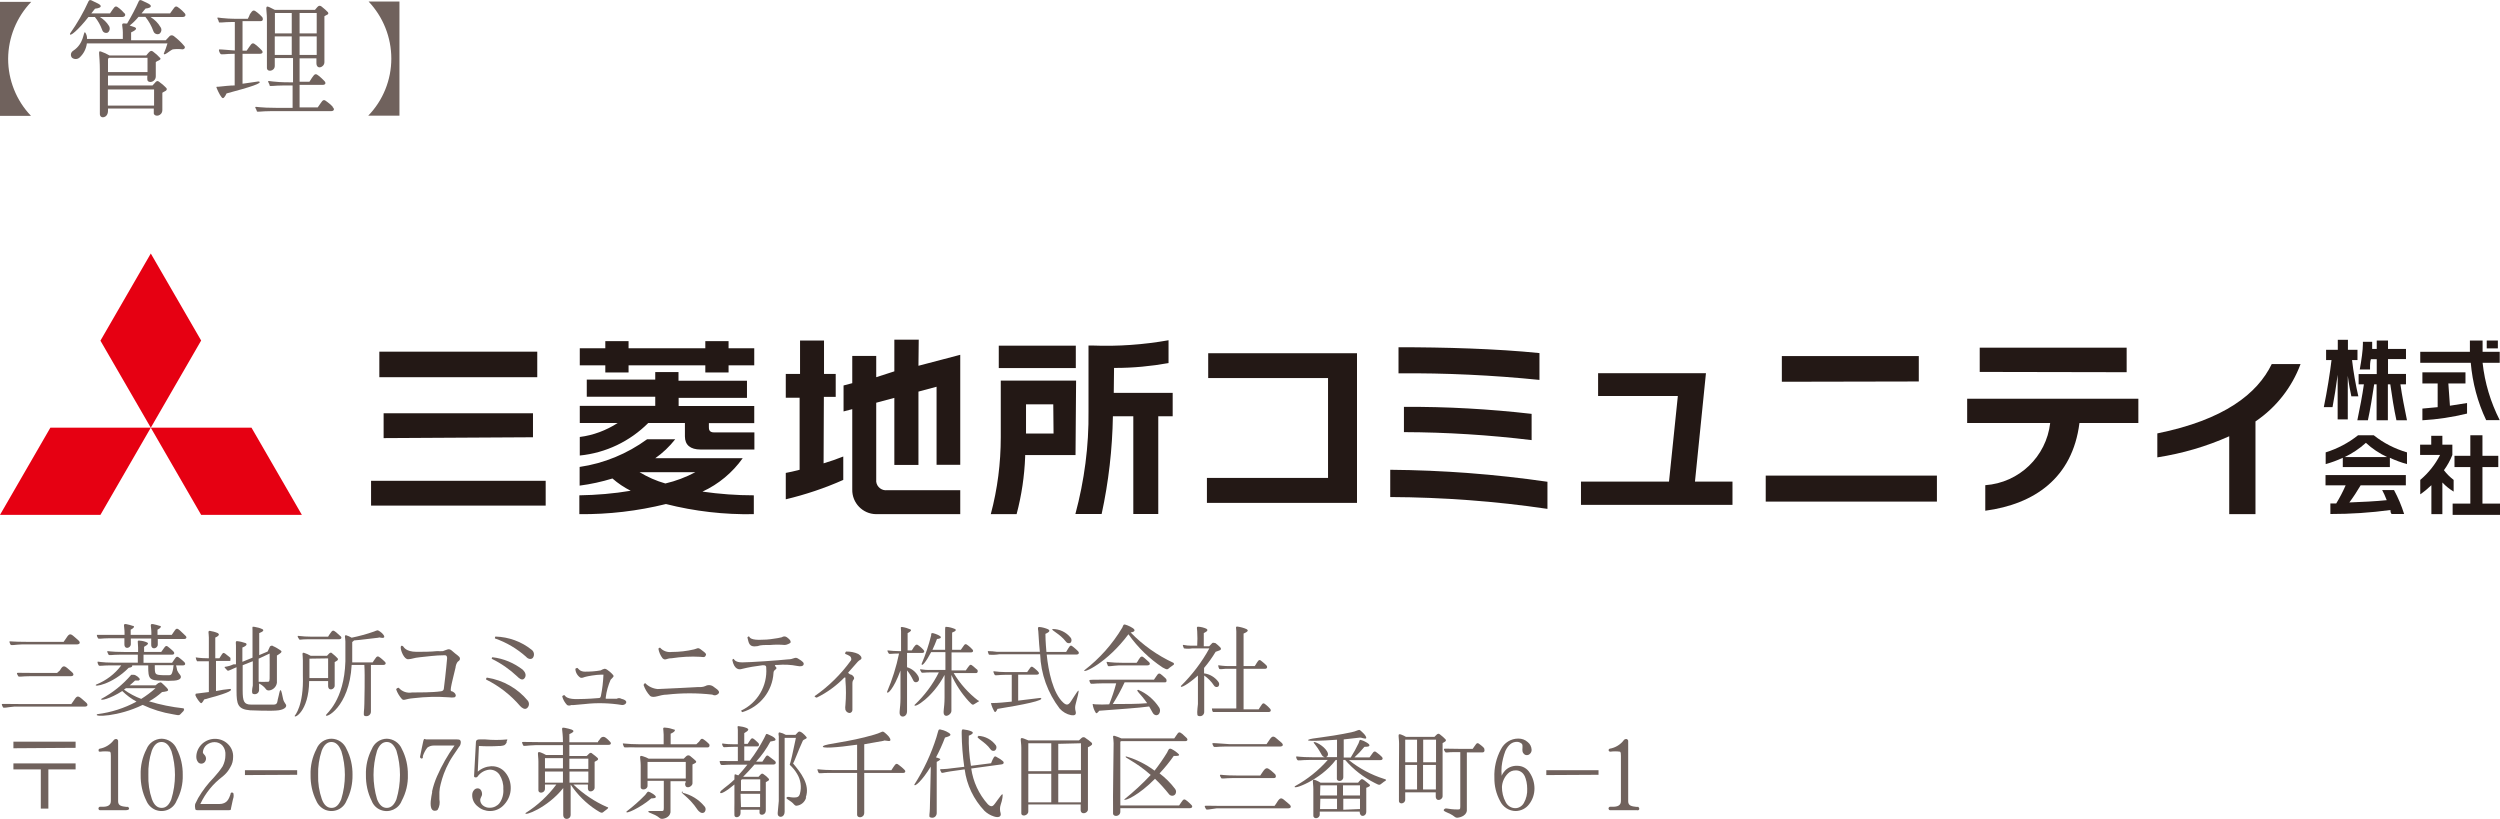 <?xml version="1.0" encoding="UTF-8"?><svg id="Layer_2" xmlns="http://www.w3.org/2000/svg" viewBox="0 0 175.24 57.4"><defs><style>.cls-1{fill:#e60012;}.cls-1,.cls-2,.cls-3{stroke-width:0px;}.cls-2{fill:#231815;}.cls-3{fill:#70625d;}</style></defs><g id="Layer_1-2"><path class="cls-3" d="M.57,4.12c0,1.49.57,2.92,1.6,4H0V.13h2.19C1.16,1.2.58,2.63.57,4.12Z"/><path class="cls-3" d="M8.59,1.19h-1.59c.26.16.48.37.64.63.09.15.06.35-.08.46-.15.07-.32,0-.38-.14,0-.01-.01-.03-.02-.05-.12-.33-.29-.63-.51-.9h-.45c-.7.9-1.36,1.46-1.29,1.16.5-.71.94-1.47,1.3-2.27.07-.11.15-.09.31,0s.58.23.54.37-.39.15-.4.16l-.26.33h1.31l.17-.25c.2-.3.25-.29.49-.1.12.09.22.2.32.31.15.1.1.28-.1.29ZM12.92.9c.14.13.09.28-.1.29h-2.27c.29.18.53.42.7.71.11.15.07.36-.08.47-.15.07-.33,0-.4-.14,0-.02-.01-.03-.02-.05-.13-.36-.32-.7-.56-1h-.48c-.18.22-.39.43-.62.61l.33.11c.15.06.23.16-.23.37v.55h2.43c.1-.1.19-.2.28-.3.08-.06.19-.06.27,0,.28.21.54.45.76.72.07.1,0,.21-.13.22-.23-.03-.46-.03-.69,0-.22.09-.61.48-.63.3.1-.24.19-.48.26-.72h-5.65c-.05.38-.23.74-.52,1-.15.13-.38.13-.53,0-.11-.14-.09-.35.06-.46.01-.01.03-.02.04-.03.76-.5.69-1.32.82-1.29.1.13.15.3.14.47h2.51v-.45c0-.51-.19-.69.19-.63h.11c.3-.51.58-1.03.82-1.57.06-.11.14-.09.31,0s.58.23.53.37-.37.14-.37.15-.2.23-.28.34h2c.06-.08.12-.16.18-.25.2-.3.25-.29.49-.1.12.09.23.2.33.31ZM10.92,4.35v1c0,.4-.51.52-.59.26-.01-.1-.01-.21,0-.31h-2.76v.69h3.12l.14-.15c.11-.14.19-.21.32-.11.19.13.36.28.52.45.1.18-.18.23-.29.32v1.21c0,.42-.52.52-.6.25v-.35h-3.21v.16c0,.52-.57.59-.57.22v-3c0-1.3-.16-1.44.07-1.38.21.07.42.17.61.28h2.57l.14-.17c.12-.13.19-.2.33-.11.19.14.36.29.52.47.08.13-.24.18-.31.27h0ZM7.56,5.05h2.78v-1h-2.67c-.06,0-.1.07-.1.12v.88ZM7.56,6.27v1.13h3.24v-1.13h-3.24Z"/><path class="cls-3" d="M16.45,5.99v-2.22c-.7,0-.93.09-1,0s-.12-.25-.1-.29.25,0,1.11.06v-2h-.12c-.71,0-1,.09-1,0s-.13-.26-.1-.3.3.08,1.5.08h.63c.06-.11.11-.22.15-.33.21-.32.27-.31.52-.11.25.2.29.28.34.32s.1.28-.1.28h-1.28v2.07h.29l.18-.26c.21-.32.26-.31.51-.11.12.1.23.21.34.32.15.14.1.27-.11.27h-1.21v2.1c.67-.09,1.12-.17,1.15-.16.29.11-.55.38-2.27.84,0,0-.15.34-.26.33s-.31-.42-.4-.63-.06-.16.09-.17c.4-.04.79-.09,1.14-.09ZM23.32,7.51c.15.13.1.28-.11.28h-4.21c-.72,0-1,.09-1,0s-.14-.25-.1-.29.3.06,1.5.06h1.11v-1.57h-.61c-.72,0-1,.09-1,0s-.13-.25-.1-.3.3.08,1.51.08h.23v-1.7h-1.28v.55c0,.39-.57.46-.55.12V1.33c0-.67-.18-1,.19-.82l.36.18h2.82s.07-.09.16-.19.19-.15.35,0c.14.11.28.23.4.36.1.17-.13.18-.25.28v3.22c0,.37-.57.56-.56.05v-.32h-1.18v1.64h.69c.07-.11.11-.16.18-.28.21-.31.26-.31.51-.11.12.1.23.21.34.32.16.15.1.29-.1.29h-1.62v1.58h1.27l.18-.26c.21-.32.26-.31.51-.11.13.09.25.2.36.32v.04ZM19.26,2.34h1.19V.91h-1.18v1.43ZM20.45,3.85v-1.3h-1.19v1.3h1.19ZM21,.91v1.43h1.2V.91h-1.2ZM22.2,3.85v-1.3h-1.2v1.3h1.2Z"/><path class="cls-3" d="M25.81,8.11c1.04-1.07,1.62-2.51,1.62-4,0-1.49-.57-2.92-1.59-4h2.16v8h-2.19Z"/><path class="cls-3" d="M.21,49.58s-.12-.21-.07-.23c.05-.02.23,0,1.16,0h3.7l.19-.27c.2-.32.28-.32.53-.11l.32.28c.15.14.11.28-.1.28H1c-.55.05-.74.12-.79.05ZM.74,45.19s-.11-.21-.07-.23.23.03,1.16.03h2.63l.19-.27c.2-.32.29-.32.53-.11l.32.28c.15.14.11.27-.1.28H1.54c-.54.02-.74.09-.8.02ZM4.74,46.85l.32.28c.15.14.1.27-.11.27h-2.88c-.55,0-.74.07-.79,0s-.12-.21-.08-.23.23,0,1.16,0h1.64c.07-.06.14-.12.2-.18.2-.35.29-.35.54-.14Z"/><path class="cls-3" d="M12.91,46.4c.12.12.08.24-.08.24h-.49c.03.11.06.23.08.35.05.11.11.21.19.3.15.17.08.39-.41.42-.27.02-.54.02-.81,0-.94,0-1-.13-1-1v-.07h-1.12c0,.07,0,.14-.25.17-1.16,1.18-2.5,1.38-2.29,1.18.7-.28,1.32-.74,1.77-1.35h-.79c-.55,0-.74.07-.79,0s-.1-.21-.08-.25.23.06,1.16.06h1.66v-.56h-1.26c-.56,0-.75.07-.79,0s-.11-.21-.09-.24.24.05,1.16.05h1v-.3c0-.42-.11-.54.14-.49.17.01.33.05.48.12.11.05.13.13-.2.31v.36h1.2l.15-.21c.17-.26.22-.26.41-.09.1.08.19.16.28.25.12.11.09.24-.08.24h-2v.57h2l.15-.22c.17-.26.21-.25.41-.09.1.08.2.16.29.25ZM13,44.56c.12.11.07.23-.09.23h-1.85v.39c0,.29-.47.41-.46,0v-.42h-1.43v.39c0,.29-.46.41-.45,0v-.41h-1.06c-.55,0-.74.07-.79,0-.05-.07-.08-.15-.08-.24h1.94s0-.1,0-.15c0-.47-.15-.65.13-.6.15.03.3.07.44.12.12,0,.17.11-.14.27v.36h1.45s0-.1,0-.15c0-.47-.15-.65.13-.6.15.03.3.07.45.12.11,0,.16.11-.15.27v.36h1l.15-.22c.16-.26.23-.26.42-.09l.39.37ZM12.91,49.79l-.27.28c-.1.1-.16.06-.51,0-.74-.12-1.45-.34-2.13-.66-1.69.83-3.52.87-3.18.65.96-.12,1.9-.42,2.75-.88-.37-.2-.7-.45-1-.74-.86.55-1.57.71-1.47.55.8-.43,1.51-1,2.1-1.69h.18c.13,0,.43.22.42.33-.02.03-.04.05-.07.07-.09,0-.17,0-.26,0-.12.12-.25.23-.38.34h1.81l.2-.16c.08,0,.13-.11.25,0s.22.2.35.34.1.19,0,.23c-.11.03-.23.05-.34.06-.28.25-.58.47-.91.65.79.24,1.59.4,2.41.49.04.03.08.08,0,.14h.04ZM9.9,48.99c.35-.22.69-.47,1-.75h-2.07l-.14.1c.37.27.78.49,1.21.65ZM12.17,46.63h-1.32c0,.68,0,.67.6.7h.39c.2,0,.22-.14.27-.33s.03-.26.06-.36h0Z"/><path class="cls-3" d="M13.7,48.75c0-.08,0-.13.06-.13l.88-.11v-2.16h-.83c-.05-.08-.08-.17-.09-.27,0,0,.35.06.79.06h.13v-1.44c0-.32-.09-.49.07-.48.19.03.38.08.56.16.1.06.14.17-.18.31v1.45h.29l.14-.22c.09-.15.14-.2.27-.1s.31.25.35.28,0,.22,0,.23h-1v2.11c.33-.07.66-.12,1-.15.25.12-.39.36-1.83.74,0,0-.13.26-.21.26s-.34-.38-.4-.54ZM16.54,46.57v-1.31c0-.13-.05-.33.07-.32.21.02.41.07.61.14.11.06.1.18-.23.31v1l.71-.29v-1.9c0-.29-.05-.28.14-.26.19.03.38.08.55.16.12.07.09.16-.22.28v1.54l.59-.25s.08-.16.13-.28c.02-.09.1-.14.19-.13.02,0,.04.01.06.03.19.08.37.19.54.31.15.1-.06.22-.27.35v1.91c-.04.29-.28.52-.57.54-.07,0-.13-.02-.18-.07-.13-.18-.3-.32-.5-.42v.45c0,.17-.13.3-.3.3-.05,0-.1-.01-.14-.03-.08-.06-.06-.26,0-.58v-1.7l-.71.28v1.76c0,.77.09,1,.59,1h1.59c.28,0,.25-.25.28-.36.1-.35.12-.63.19-.65s.12.35.19.64c.03.12.09.22.16.32.14.16,0,.38-.48.45s-1.95,0-2,0c-.86-.07-.95-.42-.95-1.36v-1.66l-.46.2c-.12.06-.17.06-.21,0s-.18-.17-.17-.21.21,0,.62-.19h.18ZM18.13,46.17v1.62c.21.01.41.01.62,0,.11,0,.14,0,.15-.23s0-1.71,0-1.75l-.77.36Z"/><path class="cls-3" d="M20.66,50.17s.64-.7.57-2.81v-1.06c0-.42-.09-.58.08-.54.16.05.32.12.47.21h1.14s.07-.08.14-.15.15-.12.25,0c.13.1.25.21.36.33.08.13-.1.19-.21.26v1.65c0,.28-.47.42-.46,0v-.32h-1.33c-.02,2.17-1.09,2.66-1.01,2.43ZM23.76,44.81h-2.19c-.55,0-.55.07-.6,0s-.14-.2-.09-.24c.33.04.67.06,1,.06h1.12c.04-.08.09-.15.14-.22.17-.26.22-.25.42-.09l.28.25c.16.11.09.24-.08.24ZM21.69,46.17h0v1.36h1.31v-1.38l-1.31.02ZM24.69,44.98v1.45h1.43l.15-.22c.16-.26.23-.23.41-.09.1.08.19.16.28.25.13.11.08.23-.08.24h-.88c0,.92,0,2.87,0,2.72v.53c.01.18-.12.33-.3.34-.06,0-.11,0-.16-.03-.09-.07,0-.38,0-.84,0-.1.05-2,0-2.72h-.89c-.16,3-1.89,3.79-1.8,3.51,0-.08,1.28-1,1.36-3.76v-1.4c0-.23-.1-.47.06-.43.13.04.26.1.38.17.53-.11,1.05-.25,1.56-.43.28-.11.24-.12.43,0s.39.38.25.43-.31-.06-.36,0c-.59.06-1.25.16-1.71.19-.03.03-.11.1-.11.1h-.02Z"/><path class="cls-3" d="M31.34,46.15c0-.08,0-.23-.18-.22-.64,0-1.29.1-1.73.14s-.54.13-.82.14-.51-.57-.52-.79.12-.16.17-.11.18.37.92.38c.49,0,.98,0,1.47-.05.13.01.27.01.4,0,.29-.09.41-.24.66,0s.52.36.53.51-.08.16-.17.25c-.08.12-.13.26-.14.4-.08.35-.28,1.12-.32,1.39s0,.26.08.27c.06.03.12.06.17.11.08.08.15.23,0,.31-.13.02-.25.02-.38,0-.83-.06-1.66-.04-2.49.06-.61.05-.65.19-.81.07-.18-.2-.32-.43-.41-.68,0-.06.11-.13.18-.12.23.27.58.39.93.33.44,0,1.47,0,2-.08,0,0,.21,0,.23-.18.14-1.08.23-2.13.23-2.13Z"/><path class="cls-3" d="M36.94,49.64c-.15.12-.34,0-.48-.15-.66-.77-1.48-1.41-2.39-1.86,0,0,0-.14.08-.13,1.12.18,2.13.75,2.85,1.62.12.16.1.39-.06.52ZM36.26,47.42c-.53-.5-1.13-.92-1.79-1.24,0,0,0-.11.05-.11.78.09,1.51.4,2.13.88.16.16.28.39.11.6s-.42-.05-.5-.13ZM36.88,46.04c-.64-.57-1.38-1.01-2.19-1.29,0,0,0-.13.05-.13.92.03,1.81.35,2.53.93.17.13.21.37.09.55-.12.16-.36.09-.48-.06Z"/><path class="cls-3" d="M43.88,49.29c-.06.09-.16.13-.27.13-.86-.14-1.74-.17-2.61-.07l-.78.07h-.18c-.09.05-.2.05-.29,0-.16-.17-.28-.37-.34-.6,0-.05.14-.13.18-.07s.18.29,1,.25c0,0,.6,0,1.39-.07.1,0,.11-.06.14-.14.1-.49.16-1,.18-1.5h-.15c-.39,0-1,.12-1.06.14-.08.02-.16.04-.23.07-.06.02-.12.02-.18,0-.21-.14-.34-.37-.35-.62,0,0,.11-.09.16-.05s.16.25.51.25c.37,0,.74-.02,1.11-.09.08-.05.17-.09.26-.11.05,0,.11,0,.25.11.09.06.18.14.26.22.09.09.13.14.13.19s-.18.21-.21.25c-.17.4-.29.81-.34,1.24v.09h.77c.1-.06.22-.06.32,0,.45.11.34.28.33.31Z"/><path class="cls-3" d="M49.93,48.69c-1.06-.12-2.12-.12-3.18,0-.53,0-.91.29-1.18.09-.21-.22-.36-.48-.46-.77,0,0,.08-.13.11-.13.23.24.55.39.88.42,1.66-.07,1.81-.09,2.83-.14.17.01.35,0,.51-.07.2-.11.44-.08.61.07.37.24.39.36.32.45-.11.13-.29.17-.44.08ZM49.09,46.04c-.67-.04-1.34,0-2,.1-.4,0-.44.19-.65,0-.15-.2-.25-.43-.29-.67,0,0,.08-.09.12-.07.2.23.51.34.81.3.53,0,1.06-.06,1.57-.18.22-.05.26-.16.47,0,.45.32.39.35.33.46s-.15.08-.36.06Z"/><path class="cls-3" d="M55.88,46.68c-.45-.09-.92-.11-1.38-.07-.18,0-.22,0-.15.1s.14.1,0,.23c-.08.05-.13.13-.13.22-.07,1.29-.95,2.39-2.19,2.76,0,0-.09-.08-.08-.11,1.15-.54,1.85-1.73,1.76-3,0-.09,0-.19-.25-.18-.49.06-.98.14-1.46.26-.17.06-.53.07-.67-.63,0,0,.06-.1.1-.07s.09.24.6.24,2.58-.14,3.19-.21c.41,0,.49-.19.7-.07.39.23.44.32.41.43s-.2.16-.45.1ZM55,45.21c-.33-.03-.67-.03-1,0-.42,0-.7,0-.89.08-.64.11-.62-.25-.72-.61,0,0,.06-.08.11-.07s0,.23.69.24c.36,0,.71-.02,1.06-.08.07,0,.5-.08.55-.1.11-.08.25-.08.36,0,.26.19.26.27.26.35s-.32.2-.42.19Z"/><path class="cls-3" d="M59.59,47.27c.11,0,.28.14.28.27s-.11.07-.12.36v1.87c0,.1-.08.19-.18.21-.14,0-.26-.09-.31-.22-.02-.11-.02-.23,0-.34.05-.58.05-1.15,0-1.73v-.19s-.06-.02-.08,0c-.56.57-1.21,1.05-1.93,1.4-.06,0-.19-.08-.14-.11.98-.68,1.84-1.53,2.54-2.5.03-.06.03-.12,0-.18,0-.1-.15-.17-.39-.27-.05,0,0-.17.07-.17.29,0,.57.05.83.17.22.14.24.26.22.33s-.14.09-.25.21l-.68.77c.03.05.07.09.14.12Z"/><path class="cls-3" d="M63.58,45.77v1c.34.1.62.33.79.64.08.16.07.32-.07.39-.1.05-.22.02-.27-.08,0-.01-.01-.03-.02-.04-.12-.25-.26-.48-.43-.69v2.88c0,.33-.32.45-.46.29s0-.44,0-1.22v-1.94c-.48,1.32-.95,1.73-.94,1.49.37-.86.65-1.76.84-2.68h0c-.56,0-.67.06-.72,0s-.12-.2-.08-.22c.25.03.51.05.76.05h.18v-1.38c0-.25-.07-.32.08-.31.2.03.4.09.58.17.1.06,0,.16-.2.26v1.21h.29c.05-.07.1-.14.14-.22.17-.23.21-.23.4-.08.1.08.19.16.27.25.11.11.08.22-.08.23h-1.06ZM68.58,49.18l-.21.13c-.2.13-.18.14-.48-.17-.49-.54-.9-1.16-1.2-1.83v2.53c0,.2-.33.44-.48.29s0-.45,0-1.23v-1.59c-.81,1.55-2.14,2.37-2.11,2.11.7-.66,1.28-1.43,1.71-2.29h-.51c-.55,0-.66.06-.71,0s-.12-.2-.09-.22c.25.04.51.06.77.05h1v-1.25h-1c-.34.65-.66,1.06-.67.83.28-.65.5-1.32.67-2,0-.12,0-.2.17-.15s.51.17.51.28-.27.12-.27.12c-.1.27-.21.53-.32.76h.89v-1.3c0-.3,0-.33.1-.31.2.01.4.07.59.15.11.06.07.15-.2.25v1.21h.61l.14-.2c.16-.25.2-.24.39-.09.09.07.18.15.26.24.12.11.08.22-.07.23h-1.37v1.26h1l.14-.2c.17-.24.2-.24.39-.08s.23.21.27.23.08.23-.08.24h-1.57c.45.75,1.03,1.4,1.72,1.93.05,0,.1.02.02.07h0Z"/><path class="cls-3" d="M69.32,45.89s-.1-.21-.07-.25c.21,0,.43.02.64.05h3c-.08-.75-.09-1.33-.11-1.46s-.07-.3.09-.28c.21.02.41.08.6.16.12.07.16.17-.19.32,0,.53.07,1.26.07,1.27h1.38l.14-.23c.16-.26.19-.27.39-.1.1.08.2.17.29.26.12.11.09.24-.08.25h-2.1c.12,1.16.43,2.71,1.17,3.38.23.21.36.12.46,0s.52-.84.59-.85-.09.55-.19.94c-.05.17-.05.35,0,.52.06.24-.08.3-.32.26-.31-.06-.59-.23-.8-.46-.84-1.1-1.32-2.43-1.37-3.81h-2.85c-.24.04-.49.05-.74.03ZM69.92,49.69s-.11.28-.2.21c-.12-.19-.21-.4-.26-.62h.11c.37,0,.86-.05,1.35-.1v-1.88h-.41c-.55,0-.74.08-.79,0s-.1-.21-.08-.25c.29.04.57.06.86.06h1.5l.14-.2c.15-.23.18-.22.37-.07.09.07.17.15.25.23.11.11.08.21-.08.22h-1.31v1.82l1.56-.19c.42.16-1.33.5-3.01.77ZM73.78,44.09c.49,0,.96.22,1.27.61.08.1.08.25,0,.35-.11.07-.26.04-.33-.07-.44-.58-1.08-.8-.94-.89Z"/><path class="cls-3" d="M79.25,44.33c.86.89,1.88,1.61,3,2.13,0,0,.1.08,0,.15l-.25.18c-.18.16-.18.17-.5,0-.94-.62-1.75-1.41-2.4-2.33-1.5,2.01-3.2,2.77-3.1,2.53,1.07-.82,1.98-1.84,2.67-3,.09-.24.11-.23.23-.2s.54.21.61.34-.12.19-.26.2ZM77.5,47.64h3.39l.15-.22c.16-.26.23-.26.42-.09s.25.22.28.26.08.24-.08.24h-2.83c-.24.52-.52,1.03-.83,1.52.82,0,1.82,0,2.41-.06-.47-.69-.84-.9-.63-.94.59.25,1.09.67,1.45,1.21.11.14.11.35,0,.49-.09.11-.32.15-.46-.14l-.22-.39c-.77.11-2.12.19-3.5.3,0,0-.16.23-.23.16-.12-.18-.2-.39-.23-.61,0-.05.12,0,.16,0,.33.02.67.02,1,0,.19-.48.36-.97.49-1.47h-1c-.56,0-.75.07-.8,0s-.1-.21-.07-.23.21-.03,1.13-.03ZM77.65,46.64s-.1-.21-.08-.24.23.06,1.17.06h.93c.06-.07.11-.15.15-.23.16-.26.23-.26.42-.09l.29.26c.12.11.08.23-.09.24h-2c-.54.03-.73.1-.79.03v-.03Z"/><path class="cls-3" d="M82.77,48.09c.79-.78,1.47-1.67,2-2.64h-1.2c-.19.03-.39.03-.58,0,0,0-.1-.21-.07-.24s.18.05.56.05h.44c.02-.33.02-.67,0-1,0-.16-.08-.35.07-.33.2.01.39.06.57.14.11.07.13.16-.18.31v.92h.38l.21-.22c.06-.06.16,0,.23,0,.12.09.23.19.33.29.13.15,0,.21-.1.24l-.22.08c-.24.4-.51.78-.81,1.13v.38c.4.05.76.27,1,.59.08.1.08.23,0,.33-.1.07-.24.04-.3-.06,0,0,0,0,0,0-.18-.28-.42-.52-.69-.71v2.53c.01.17-.11.31-.27.32-.06,0-.12,0-.17-.03-.08-.06-.05-.36,0-.82v-2c-.72.65-1.25.91-1.19.75ZM89,49.65c.13.12.09.26-.08.26h-3.9c-.05-.08-.07-.16-.07-.25h1.71v-2.78h-.75c-.13,0-.4.06-.45,0-.04-.08-.07-.16-.07-.25,0,0,.4.06.68.06h.59v-2.44c0-.2-.08-.35.08-.33.22.03.44.09.64.18.12.07.15.16-.21.31v2.28h.78c.05-.07.1-.14.14-.22.16-.26.21-.25.4-.08.09.07.18.15.26.23.12.11.08.26-.08.26h-1.5v2.84h1.06c.06-.09.08-.14.14-.22.16-.26.2-.24.39-.08.09.07.17.15.24.23Z"/><path class="cls-3" d="M.94,52.45v-.46h4.36v.43l-4.36.03ZM3.39,53.93v2.75h-.53v-2.75H.94v-.42h4.36v.42h-1.91Z"/><path class="cls-3" d="M8.84,56.79h-1.84c-.07,0-.09-.06-.1-.11,0-.06.04-.12.1-.13h.21c.31,0,.56-.08.56-.4v-3.16c0-.13,0-.27-.07-.3-.22-.03-.45-.03-.67,0-.07,0-.12,0-.12-.08-.01-.06.02-.12.08-.13.4-.07.76-.3,1-.62.06-.05.13-.07.2-.05.06.03.1.09.09.16v4.2c0,.33.27.35.58.39h.12s.08.08.07.14-.13.09-.21.09Z"/><path class="cls-3" d="M12.38,56.13c-.23.59-.89.87-1.48.64-.29-.12-.52-.35-.64-.64-.28-.56-.41-1.18-.4-1.81-.02-.63.12-1.25.41-1.81.17-.43.59-.72,1.06-.73.46.01.88.29,1.06.72.29.56.43,1.19.42,1.82.02.63-.13,1.25-.43,1.81ZM12,52.62c-.16-.41-.38-.61-.68-.61s-.52.2-.68.61c-.18.55-.26,1.12-.24,1.7-.02.58.06,1.15.25,1.7.15.41.38.61.68.61s.52-.2.68-.61c.34-1.11.34-2.29,0-3.4h0Z"/><path class="cls-3" d="M16.19,56.67c0,.07,0,.12-.13.12h-2.22c-.07,0-.16,0-.16-.14-.02-.1-.02-.19,0-.29l.21-.42c.31-.53.68-1.01,1.11-1.45.22-.24.43-.5.61-.78.12-.24.19-.5.19-.77.02-.24-.04-.47-.19-.66-.14-.17-.35-.26-.57-.26-.2,0-.39.07-.55.19-.16.13-.26.32-.27.52,0,0,0,.08.11.18.07.07.11.17.11.27,0,.09-.04.18-.1.25-.06.06-.14.1-.23.1-.1,0-.2-.05-.25-.14-.07-.1-.1-.22-.1-.34,0-.35.16-.68.42-.92.25-.22.56-.34.89-.34.33,0,.65.12.89.35.26.24.4.58.38.93,0,.25-.06.49-.19.7-.11.21-.25.4-.43.56l-.1.09c-.68.51-1.22,1.17-1.58,1.94h1.32c.58,0,.69-.4.79-.66,0-.05.02-.1.05-.14h.11s.08.06.06.11c.01.07.01.14,0,.21-.07.22-.14.65-.18.79Z"/><path class="cls-3" d="M17.17,54.33v-.34h3.66v.32l-3.66.02Z"/><path class="cls-3" d="M24.29,56.13c-.23.59-.89.87-1.48.64-.29-.12-.52-.35-.64-.64-.28-.56-.41-1.18-.4-1.81-.02-.63.12-1.25.41-1.81.17-.44.59-.73,1.06-.73.46.01.87.29,1.05.72.29.56.43,1.19.42,1.82.01.63-.13,1.25-.42,1.81ZM23.91,52.62c-.16-.41-.39-.61-.68-.61s-.52.2-.68.61c-.18.55-.27,1.12-.25,1.7-.02.58.07,1.15.26,1.7.15.41.38.61.68.61s.51-.2.68-.61c.34-1.11.34-2.29,0-3.4h0Z"/><path class="cls-3" d="M28.16,56.13c-.22.58-.88.87-1.46.65-.3-.11-.54-.35-.65-.65-.28-.56-.41-1.18-.4-1.81-.02-.63.12-1.25.41-1.81.17-.43.58-.72,1.05-.73.46.01.88.29,1.06.72.29.56.43,1.19.42,1.82.02.63-.13,1.25-.43,1.81ZM27.79,52.62c-.17-.41-.39-.61-.68-.61s-.52.2-.68.61c-.33,1.11-.33,2.29,0,3.4.16.41.39.61.68.61s.52-.2.68-.61c.33-1.11.33-2.29,0-3.4Z"/><path class="cls-3" d="M32.19,52.33s-.09.14-.18.27-.42.61-.52.81c-.15.27-.27.54-.38.83-.09.24-.16.48-.22.72-.05.18-.08.37-.09.56v.51c.05.25.01.51-.12.73-.05.05-.11.07-.18.07-.08.01-.16-.02-.21-.08-.21-.25-.05-.93,0-1.2v-.09c.08-.36.2-.72.35-1.06.33-.75.74-1.47,1.22-2.14h-1.46c-.16,0-.32.05-.45.15-.14.18-.24.38-.31.59v.11c-.02.05-.08.08-.13.05,0,0,0,0,0,0,0,0-.07-.05-.07-.1.05-.25.17-.86.23-1.11s.13-.12.19-.12h2.13c.18,0,.29,0,.31.18,0,.11-.03.23-.1.32Z"/><path class="cls-3" d="M35.35,56.39c-.25.29-.61.46-1,.46-.32,0-.62-.11-.86-.32-.25-.19-.4-.49-.39-.81,0-.12.04-.24.12-.33.06-.08.16-.13.26-.13.09,0,.17.04.22.11.06.08.09.19.09.29,0,.08-.03.15-.07.22-.03.06-.05.12-.06.18,0,.16.07.3.19.4.14.11.31.17.49.16.26,0,.51-.12.67-.32.21-.29.3-.65.27-1,.02-.35-.08-.7-.27-1-.16-.23-.42-.36-.7-.35-.32.03-.61.19-.81.45-.03.07-.11.11-.19.09-.05,0-.09-.05-.08-.1,0,0,0,0,0,0,0-.09.12-2.2.13-2.37s.13-.19.28-.19h.36c.52.05,1.04.05,1.56,0h0s0,.07-.05.15v.08c-.13.18-.12.19-.42.23h-.09c-.48.03-.95.03-1.43,0l-.08,1.8c.26-.23.59-.36.93-.38.38-.02.76.14,1,.44.26.31.39.71.38,1.11,0,.42-.17.82-.45,1.13Z"/><path class="cls-3" d="M36.68,52.26s-.11-.21-.08-.24.22,0,1.25,0h1.61c0-1-.2-1.05.14-1,.16.03.32.07.47.12.12.06.27.13-.16.32v.57h2c0-.09.09-.12.14-.22s.22-.25.42-.09c.1.08.2.16.28.26.12.11.08.23-.09.23h-2.75v.78h1.21c.05-.04.1-.08.14-.13.1-.11.17-.13.3,0,.12.08.23.18.34.28.09.14-.1.18-.22.26v1.81c0,.28-.5.42-.47,0v-.22h-1.02c.69.66,1.49,1.2,2.36,1.58.11,0,.1.08,0,.15l-.21.16c-.15.14-.19.12-.55-.11-.71-.46-1.32-1.07-1.79-1.78h0v2.12c0,.37-.53.41-.52,0v-1.87c-1.12,1.41-2.8,2-2.64,1.75.84-.53,1.57-1.21,2.16-2h-.8v.3c0,.31-.46.37-.46.1v-2c0-.53-.15-.77.18-.64.12.05.24.1.35.17h1.19v-.69h-1.89c-.66.02-.84.09-.89.03ZM38.2,53.86h1.26v-.72h-1.26v.72ZM38.2,54.86h1.26v-.78h-1.26v.78ZM39.91,53.18v.72h1.33v-.72h-1.33ZM41.24,54.86v-.78h-1.32v.78h1.32Z"/><path class="cls-3" d="M43.74,52.36s-.1-.21-.08-.25c.39.04.78.06,1.17.06h1.69v-.67c0-.42-.14-.54.16-.49.18.01.37.06.54.12.13,0,.16.14-.21.3v.74h1.8l.19-.18c.17-.26.21-.25.42-.09s.23.22.28.25.07.23-.09.24h-5c-.61-.03-.82.04-.87-.03ZM45.62,55.99c-.69.6-1.85,1.15-1.7.89.46-.35.9-.74,1.31-1.16.12-.14.14-.23.22-.23s.57.27.52.39-.35.05-.35.11ZM48.07,54.76h-1.07v1.94c0,.08,0,.16,0,.24-.06.39-.51.46-.59.46-.06,0-.13-.02-.17-.06-.41-.35-.94-.37-.76-.49h.84c.17,0,.21,0,.21-.21v-1.91h-1.14v.35c0,.3-.49.35-.48.09v-1.52c0-.53-.17-.76.18-.63.13.04.26.09.38.16h2.46l.16-.16c.08-.09.21-.1.3-.02,0,0,.02.02.02.02.13.1.25.21.37.32.09.13-.12.17-.24.25v1.31c0,.28-.56.47-.51,0,.03-.03.04-.09.04-.19v.05ZM48.07,54.57v-1.16h-2.68v1.16h2.68ZM47.85,55.57c.59.14,1.13.47,1.52.94.12.12.12.31,0,.43-.19.14-.39-.07-.46-.16-.66-1-1.34-1.23-1.06-1.3v.09Z"/><path class="cls-3" d="M54.31,53.33c.12.11.08.25-.09.26h-1.33c-.27.31-.54.6-.8.86h1.08l.11-.12c.08-.09.14-.14.23-.07.14.09.27.2.38.33.08.13-.13.17-.21.24v1.98c0,.32-.38.39-.44.19,0-.08,0-.16,0-.24h-1.33v.23c0,.33-.42.38-.43.16s0-.73,0-.84v-1.32c-.57.48-1,.72-1,.56s.41-.34,1-.91c0-.32,0-.39.07-.36l.2.07c.21-.22.42-.48.64-.75h-1.1c-.48,0-.71.06-.76,0s-.1-.23-.08-.25.39,0,.8,0h.47v-1h-.3c-.51,0-.67.06-.72,0s-.11-.21-.07-.23.18.05.79.05h.3v-1c0-.18-.07-.28.06-.27.2.02.39.06.58.14.13.07.16.15-.19.35v.75h.24s.08-.12.13-.2c.15-.24.2-.23.38-.08s.21.21.25.24.07.21-.08.22h-.92v1h.39c.38-.49.71-1.02,1-1.57.15-.27.1-.36.29-.27.4.16.61.34.47.43-.1.03-.21.05-.32.07-.27.51-.61.98-1,1.41h.44c.06-.08.09-.13.14-.21.17-.27.19-.28.39-.11l.34.26ZM52,54.63l-.06.07v.75h1.35v-.82h-1.29ZM51.94,56.57h1.34v-.93h-1.37l.03.93ZM56.51,55.9c-.09.32-.36.55-.68.58-.06,0-.12-.03-.16-.08-.24-.3-.63-.4-.53-.5s.22,0,.46,0,.4,0,.47-.26c.13-.47.06-.98-.2-1.4-.31-.52-.55-.61-.51-.66s.24-.92.43-1.86h-.79v5.17c0,.35-.28.43-.41.32s-.07-.21,0-1.06v-4.52c0-.05-.07-.31.06-.29.15.03.3.09.43.17h.68l.18-.19c.07-.06.12-.05.22,0s.42.35.39.41-.24.12-.27.18c-.36.78-.59,1.47-.69,1.6.52.63,1.22,1.48.89,2.39h.03Z"/><path class="cls-3" d="M57.38,54.17s-.1-.21-.08-.24.23.05,1.16.05h1.62v-1.78c-1.46.21-2.58.28-2.38.1s1.74-.26,3.57-.8c.18-.05.37-.12.54-.2.1-.05.15,0,.36.19s.3.39.21.44-.4-.07-.45,0l-1.35.24v1.82h1.9c.06-.08.09-.14.15-.23.17-.26.22-.28.44-.09.11.08.21.17.31.27.13.11.09.24-.08.24h-2.72v2.79c0,.38-.49.41-.5.14v-2.93h-1.91c-.56-.01-.74.06-.79-.01Z"/><path class="cls-3" d="M65.66,53.4v3.59c0,.18-.13.33-.31.33-.06,0-.12-.01-.17-.04-.08-.05,0-.27,0-.62,0,0,0-.15.06-2.68v-.24c-.61,1-1.14,1.45-1.15,1.26.66-1.03,1.18-2.15,1.55-3.32.16-.49.09-.62.37-.52.1,0,.56.19.61.32s-.38.21-.38.22c-.18.48-.39.94-.63,1.39.1.02.19.06.28.1.11.05-.21.21-.23.21ZM70.21,53.58l-2.13.29c.13.92.53,1.79,1.15,2.49.21.21.33.17.43.07s.54-.77.6-.76,0,.42-.12.75c-.06.19-.06.39,0,.58.07.29-.21.32-.47.23-.25-.08-.47-.21-.66-.39-.76-.8-1.25-1.82-1.39-2.91l-1,.14c-.48.07-.59.15-.63.08s-.11-.19-.09-.22.33,0,.84-.08l.85-.1c-.11-.78-.17-1.56-.18-2.34,0-.2,0-.3.12-.28.2.02.39.06.57.14.13.06.16.16-.19.3-.02.71.03,1.41.15,2.11l1.41-.18.1-.24c.14-.28.16-.29.37-.15.12.06.23.13.33.22.13.09.11.23-.06.25ZM68.57,51.58c.49.02.95.27,1.24.67.07.12.04.26-.06.35-.11.07-.26.03-.33-.09,0,0,0,0,0,0-.36-.52-1.09-.82-.85-.89v-.04Z"/><path class="cls-3" d="M76.52,52.06c.09.13,0,.19-.26.32v4.36c0,.28-.53.42-.51,0v-.35h-3.67v.49c0,.3-.51.41-.49.1v-4.57c0-.53-.17-.77.18-.64l.32.13h3.54l.17-.16c.07-.08.2-.09.28-.02,0,0,.01.01.02.02.15.1.29.2.42.32ZM72.08,54.06h1.61v-1.96h-1.61v1.96ZM72.08,56.24h1.61v-2h-1.61v2ZM74.18,52.14v1.85h1.59v-1.89l-1.59.04ZM75.77,56.24v-2h-1.59v2h1.59Z"/><path class="cls-3" d="M78.06,52.09c0-.4-.12-.55.07-.51.16.05.32.11.48.18h3.7c.05-.08.1-.15.15-.22.16-.26.22-.25.42-.09l.28.26c.12.11.09.24-.07.24h-4.49s-.07,0-.07.07v4.44h4.12l.15-.22c.17-.26.22-.25.42-.09.1.08.19.17.28.26.12.11.08.23-.09.24h-4.88v.24c0,.36-.49.39-.51.14,0-.17,0-.35,0-.52-.02-.16.04-4.04.04-4.42ZM82.28,52.98c-.3.43-.64.85-1,1.23.41.31.78.68,1.09,1.09.09.11.09.28,0,.39-.11.12-.29.12-.41,0,0,0,0,0,0,0-.31-.39-.64-.76-1-1.1-1.11,1.13-2.11,1.59-2.16,1.45.66-.53,1.28-1.1,1.86-1.72-1.13-1-1.92-1.22-1.73-1.3.72.21,1.4.55,2,1,.32-.41.61-.83.88-1.27.09-.17.11-.33.3-.25.19.09.37.22.52.37.09.12-.13.12-.34.12h0Z"/><path class="cls-3" d="M84.54,56.72s-.13-.2-.08-.23.23,0,1.16,0h3.72c.07-.09.13-.18.19-.28.2-.31.29-.31.53-.1l.33.28c.15.14.11.27-.1.27h-5c-.51.06-.7.13-.75.06ZM85.07,52.33s-.12-.2-.08-.23.23,0,1.17.06h2.62l.19-.28c.2-.31.3-.31.53-.1l.33.28c.15.14.11.26-.1.27h-3.87c-.55,0-.73.07-.79,0ZM89.07,53.99c.17.15.28.24.32.29s.11.26-.1.26h-2.9c-.55,0-.74.07-.79,0s-.12-.21-.07-.23.23.05,1.16.05h1.65l.18-.27c.21-.3.3-.3.54-.1h.01Z"/><path class="cls-3" d="M97.1,54.74c-.07.04-.14.09-.21.15-.19.14-.17.18-.51,0-.8-.4-1.51-.95-2.09-1.62h-.13v1.2c0,.33-.44.35-.45.12v-1.32h-.08c-1.08,1.44-3.12,2.16-2.86,1.84.87-.48,1.65-1.1,2.3-1.84h-1.33c-.55,0-.74.07-.8,0s-.1-.21-.08-.24.24.05,1.17.05h.83c-.1-.03-.19-.1-.23-.2-.41-.75-.61-.81-.53-.86s.67.24.91.63c.14.22.07.36-.05.42h.76v-1.22c-1.1.08-2.25.13-2,0s1.12-.13,3-.52c.15-.03.31-.08.45-.14.15-.07.17,0,.35.16s.3.36.23.41-.35-.07-.41-.06l-1.15.13v1.27h.49c.2-.32.39-.66.55-1,.1-.2,0-.31.32-.18,0,0,.49.21.44.34s-.33.06-.36.1c-.21.26-.44.5-.69.73h1.06l.15-.21c.17-.26.22-.25.41-.09.1.07.19.15.28.24.13.12.09.25-.08.25h-2.21c.73.58,1.56,1.03,2.45,1.31.17.04.2.09.1.15ZM96,54.99c.11.11-.11.19-.23.23v1.7c0,.29-.43.43-.46,0v-.03h-2.8v.2c0,.3-.44.36-.45.09v-1.86c0-.52-.15-.76.17-.63.11.05.23.1.33.17h2.64c.04-.06.09-.11.14-.16.09-.1.13-.13.3,0l.36.29ZM92.53,55.76h1.19v-.71h-1.17l-.02.71ZM92.53,56.71h1.19v-.72h-1.17l-.02.72ZM94.14,55.05v.71h1.19v-.71h-1.19ZM95.33,56.71v-.72h-1.17v.77l1.17-.05Z"/><path class="cls-3" d="M98.07,52.14c0-.53-.15-.77.17-.64.11.04.21.09.31.15h2l.15-.15c.07-.07.15-.11.26,0,.13.1.26.21.37.33.09.13-.11.19-.21.26v3.72c0,.28-.49.42-.48,0v-.27h-2.14v.51c0,.3-.44.36-.44.09s0-3.71.01-4ZM98.5,51.85v1.58h.83v-1.58h-.83ZM98.5,55.34h.83v-1.72h-.83v1.72ZM99.76,51.85v1.58h.9v-1.58h-.9ZM100.65,55.34v-1.72h-.9v1.72h.9ZM103.9,52.74h-1.08v3.83c0,.09,0,.17,0,.26-.06.42-.61.49-.69.49-.06,0-.12-.03-.17-.07-.37-.31-.87-.35-.74-.51s.24,0,.94,0c.17,0,.2,0,.2-.22v-3.8h-.45c-.43,0-.55.06-.6,0s-.13-.2-.08-.23.16,0,1,0h1l.14-.2c.16-.25.21-.24.39-.09.1.07.19.15.27.24.06.18.03.3-.13.3Z"/><path class="cls-3" d="M107.18,56.38c-.22.29-.56.46-.93.47-.47,0-.9-.28-1.1-.7-.27-.5-.41-1.06-.4-1.63-.03-.7.13-1.39.46-2,.23-.46.7-.75,1.22-.75.24,0,.48.08.66.25.17.13.26.33.27.54,0,.1-.03.19-.1.26-.06.07-.15.12-.25.11-.07,0-.14-.03-.18-.08-.06-.05-.1-.12-.11-.2-.01-.08-.01-.15,0-.23,0-.05,0-.1,0-.15,0-.08-.04-.15-.11-.18-.08-.06-.18-.09-.28-.09-.34,0-.6.2-.81.64-.13.35-.22.71-.26,1.08-.02.22-.02.44,0,.66.11-.27.32-.49.59-.61.17-.07.34-.1.52-.09.35,0,.68.19.86.49.22.33.33.71.33,1.1,0,.4-.13.79-.38,1.11ZM106.86,54.38c-.11-.24-.36-.39-.62-.38-.2,0-.4.07-.54.22-.25.25-.4.58-.42.94,0,.37.08.73.26,1.06.13.26.39.43.68.43.25,0,.48-.15.6-.37.17-.3.25-.65.23-1,0-.32-.06-.63-.19-.92v.02Z"/><path class="cls-3" d="M108.39,54.33v-.34h3.66v.32l-3.66.02Z"/><path class="cls-3" d="M114.74,56.79h-1.89c-.06,0-.09-.06-.1-.11,0-.06.04-.12.1-.13h.21c.31,0,.56-.08.56-.4v-3.16c0-.13,0-.27-.07-.3-.22-.03-.45-.03-.67,0-.05,0-.11-.03-.12-.08-.01-.06.02-.12.08-.13.4-.07.76-.29,1-.62.06-.05.13-.07.2-.05.06.03.1.09.09.16v4.2c0,.33.27.35.58.39h.13s.07.08.07.14c-.01.07-.07.11-.14.1-.01,0-.02,0-.03-.01Z"/><path class="cls-2" d="M171.99,33.64c-.26-.2-.49-.43-.68-.68.24-.33.44-.69.59-1.07v-.72h-.7v-.62h-.78v.62h-.78v.72h1.4c-.34.67-.82,1.27-1.39,1.75v1.01c.28-.19.54-.41.78-.64v2.03h.77v-2.22c.23.25.5.46.79.64v-.82Z"/><path class="cls-2" d="M163.02,34.02h1.4c-.19.44-.41.86-.66,1.27h-.41v.74c1.41,0,2.82-.09,4.21-.28,0,.08,0,.18.08.28h.88c-.18-.58-.42-1.14-.71-1.68h-.83c.1.19.22.44.32.71-.78.08-1.78.13-2.62.16.29-.39.55-.79.79-1.2h3.17v-.72h-5.63v.72Z"/><path class="cls-2" d="M166.39,30.51h-1.1c-.68.54-1.44.94-2.27,1.2v.82c.41-.11.81-.26,1.2-.44v.65h3.3v-.65c.39.18.79.33,1.2.44v-.82c-.85-.25-1.64-.65-2.33-1.2ZM164.35,32.04c.54-.26,1.04-.59,1.49-1,.44.41.94.74,1.49,1h-2.98Z"/><polygon class="cls-2" points="174.01 35.3 174.01 32.74 175.12 32.74 175.12 31.95 174.01 31.95 174.01 30.51 173.16 30.51 173.16 31.95 172.05 31.95 172.05 32.74 173.16 32.74 173.16 35.3 171.92 35.3 171.92 36.09 175.24 36.09 175.24 35.3 174.01 35.3"/><path class="cls-2" d="M168.65,26.93v-.72h-1.26v-1.04h1.26v-.71h-1.26v-.59h-.79v.59h-.32v-.5h-.65c0,.05,0,.1,0,.16,0,.42-.1,1.12-.22,1.78h.72v-.24s0-.3.06-.48h.41v1.04h-1.27v.72h.37c-.11.79-.29,1.7-.46,2.52h.74c.17-.77.32-1.73.44-2.52h.17v2.52h.79v-2.52h.17c.11.79.26,1.75.43,2.52h.74c-.17-.82-.35-1.73-.46-2.52h.37Z"/><path class="cls-2" d="M164.88,25.24h.37v-.72h-.67v-.7h-.71v.7h-.82v.72h.38c-.1.88-.31,2.18-.54,3.3h.61c.11-.55.26-1.5.36-2.27v3.13h.71v-3.06c.07.56.18,1.12.25,1.44h.49c-.17-.72-.36-1.78-.44-2.54Z"/><rect class="cls-2" x="174.31" y="23.87" width=".78" height=".55"/><path class="cls-2" d="M171.62,26.88h1.2v-.78h-3.02v.78h1.07v1.66l-1.07.1v.82c1.06-.06,2.1-.22,3.13-.47v-.74l-1.2.19-.11-1.55Z"/><path class="cls-2" d="M175.22,25.43v-.77h-1.2v-.79h-.89v.79h-3.48v.77h3.54c.12,1.39.48,2.76,1.08,4.02h.95c-.64-1.26-1.05-2.62-1.2-4.02h1.2Z"/><polygon class="cls-1" points="3.53 29.98 10.57 29.98 7.04 36.09 0 36.09 3.53 29.98"/><polygon class="cls-1" points="10.57 29.98 17.63 29.98 21.16 36.09 14.1 36.09 10.57 29.98"/><polygon class="cls-1" points="10.57 17.77 14.1 23.87 10.57 29.98 7.04 23.88 10.57 17.77"/><path class="cls-2" d="M52.07,32.12h-6.14c.53-.37,1-.82,1.4-1.33h-1.97c-1.4,1.02-3.02,1.69-4.73,1.94v1.31c.78-.1,1.55-.27,2.3-.5.39.34.82.63,1.28.86-1.19.2-2.39.3-3.6.32v1.32c2.05.02,4.09-.22,6.07-.71,2.01.51,4.08.75,6.16.71v-1.32c-1.2,0-2.41-.09-3.6-.26,1.13-.52,2.1-1.33,2.82-2.34ZM46.64,33.89c-.64-.18-1.24-.45-1.81-.79h3.91c-.66.35-1.37.62-2.1.79ZM47.56,27.89h4.8v-1.2h-4.8v-.61h-1.63v.53h-4.8v1.2h4.8v.64h-5.29v1.2h2.66c-.81.52-1.71.86-2.66.98v1.3c1.82-.18,3.51-.99,4.8-2.28h2.57v.94c0,.6.38.92,1.1.92h3.77v-1.2h-2.83c-.36,0-.36-.24-.36-.37v-.28h3.18v-1.2h-5.3v-.56ZM51.07,23.91h-1.63v.5h-5.38v-.5h-1.63v.5h-1.79v1.2h1.79v.5h1.63v-.5h5.38v.5h1.63v-.5h1.8v-1.2h-1.8v-.5ZM26.01,35.44h12.24v-1.74h-12.24v1.74ZM75.41,24.23h-5.4v1.57h5.4v-1.57ZM37.66,24.65h-11.07v1.79h11.07v-1.79ZM37.36,30.65v-1.68h-10.47v1.74l10.47-.06ZM57.76,27.82h.82v-1.61h-.82v-2.34h-1.68v2.34h-1v1.67h.97v5.05c-.37.1-.71.17-.97.22v1.85c1.38-.33,2.73-.78,4.03-1.36v-1.64c-.45.18-.91.34-1.38.48l.02-4.66ZM64.41,23.81h-1.72v2.22l-1.27.41v-1.49h-1.68v1.91l-.61.16v1.82l.61-.16v5.63c-.02.94.73,1.72,1.67,1.73.05,0,.11,0,.16,0h5.74v-1.68h-5.12c-.37.05-.72-.21-.77-.59,0-.06,0-.13,0-.19v-5.35l1.27-.34v4.7h1.69v-5.14l1.27-.34v5.47h1.66v-7.71l-2.93.77.02-1.85ZM78.09,25.79h.1c1.25,0,2.49-.12,3.72-.34v-1.6c-1.75.31-3.54.44-5.32.37h-.29v4.61c.03,2.43-.29,4.85-.92,7.2h1.84c.49-2.25.75-4.55.79-6.85h1.43v6.85h1.75v-6.85h1.01v-1.64h-4.13l.02-1.75ZM75.43,26.68h-5.28v3.97c0,1.82-.23,3.63-.7,5.39h1.81c.35-1.32.55-2.67.6-4.03v-.11h3.53l.04-5.22ZM73.85,30.39h-1.93v-2.05h1.91l.02,2.05Z"/><path class="cls-2" d="M84.6,35.25v-1.75h8.49v-7h-8.4v-1.74h10.43v10.49h-10.51Z"/><path class="cls-2" d="M97.45,34.84v-1.91c3.69.03,7.37.31,11.02.84v1.9c-3.65-.54-7.33-.81-11.02-.83ZM98.03,26.24v-1.9c3.18,0,6.85.1,9.88.41v1.88c-3.28-.33-6.58-.49-9.88-.46v.06ZM98.41,30.28v-1.76c2.99-.02,5.98.15,8.95.49v1.84c-2.97-.36-5.96-.55-8.95-.56Z"/><path class="cls-2" d="M110.82,35.39v-1.63h6.17l.62-6h-5.59v-1.6h7.56l-.77,7.6h2.63v1.63h-10.62Z"/><path class="cls-2" d="M123.77,35.16v-1.82h12v1.82h-12ZM124.9,26.76v-1.8h9.6v1.78l-9.6.02Z"/><path class="cls-2" d="M145.76,29.66c-.49,3.86-3.17,5.68-6.6,6.14v-1.79c2.37-.17,4.28-2,4.55-4.36h-5.82v-1.7h12v1.7h-4.13ZM138.77,26.06v-1.69h10.3v1.72l-10.3-.02Z"/><path class="cls-2" d="M158.1,29.54v6.5h-1.84v-5.46c-1.61.72-3.3,1.21-5.04,1.48v-1.68c4.69-.95,7.01-2.78,8.02-4.86h2.02c-.61,1.64-1.71,3.04-3.16,4.02Z"/></g></svg>